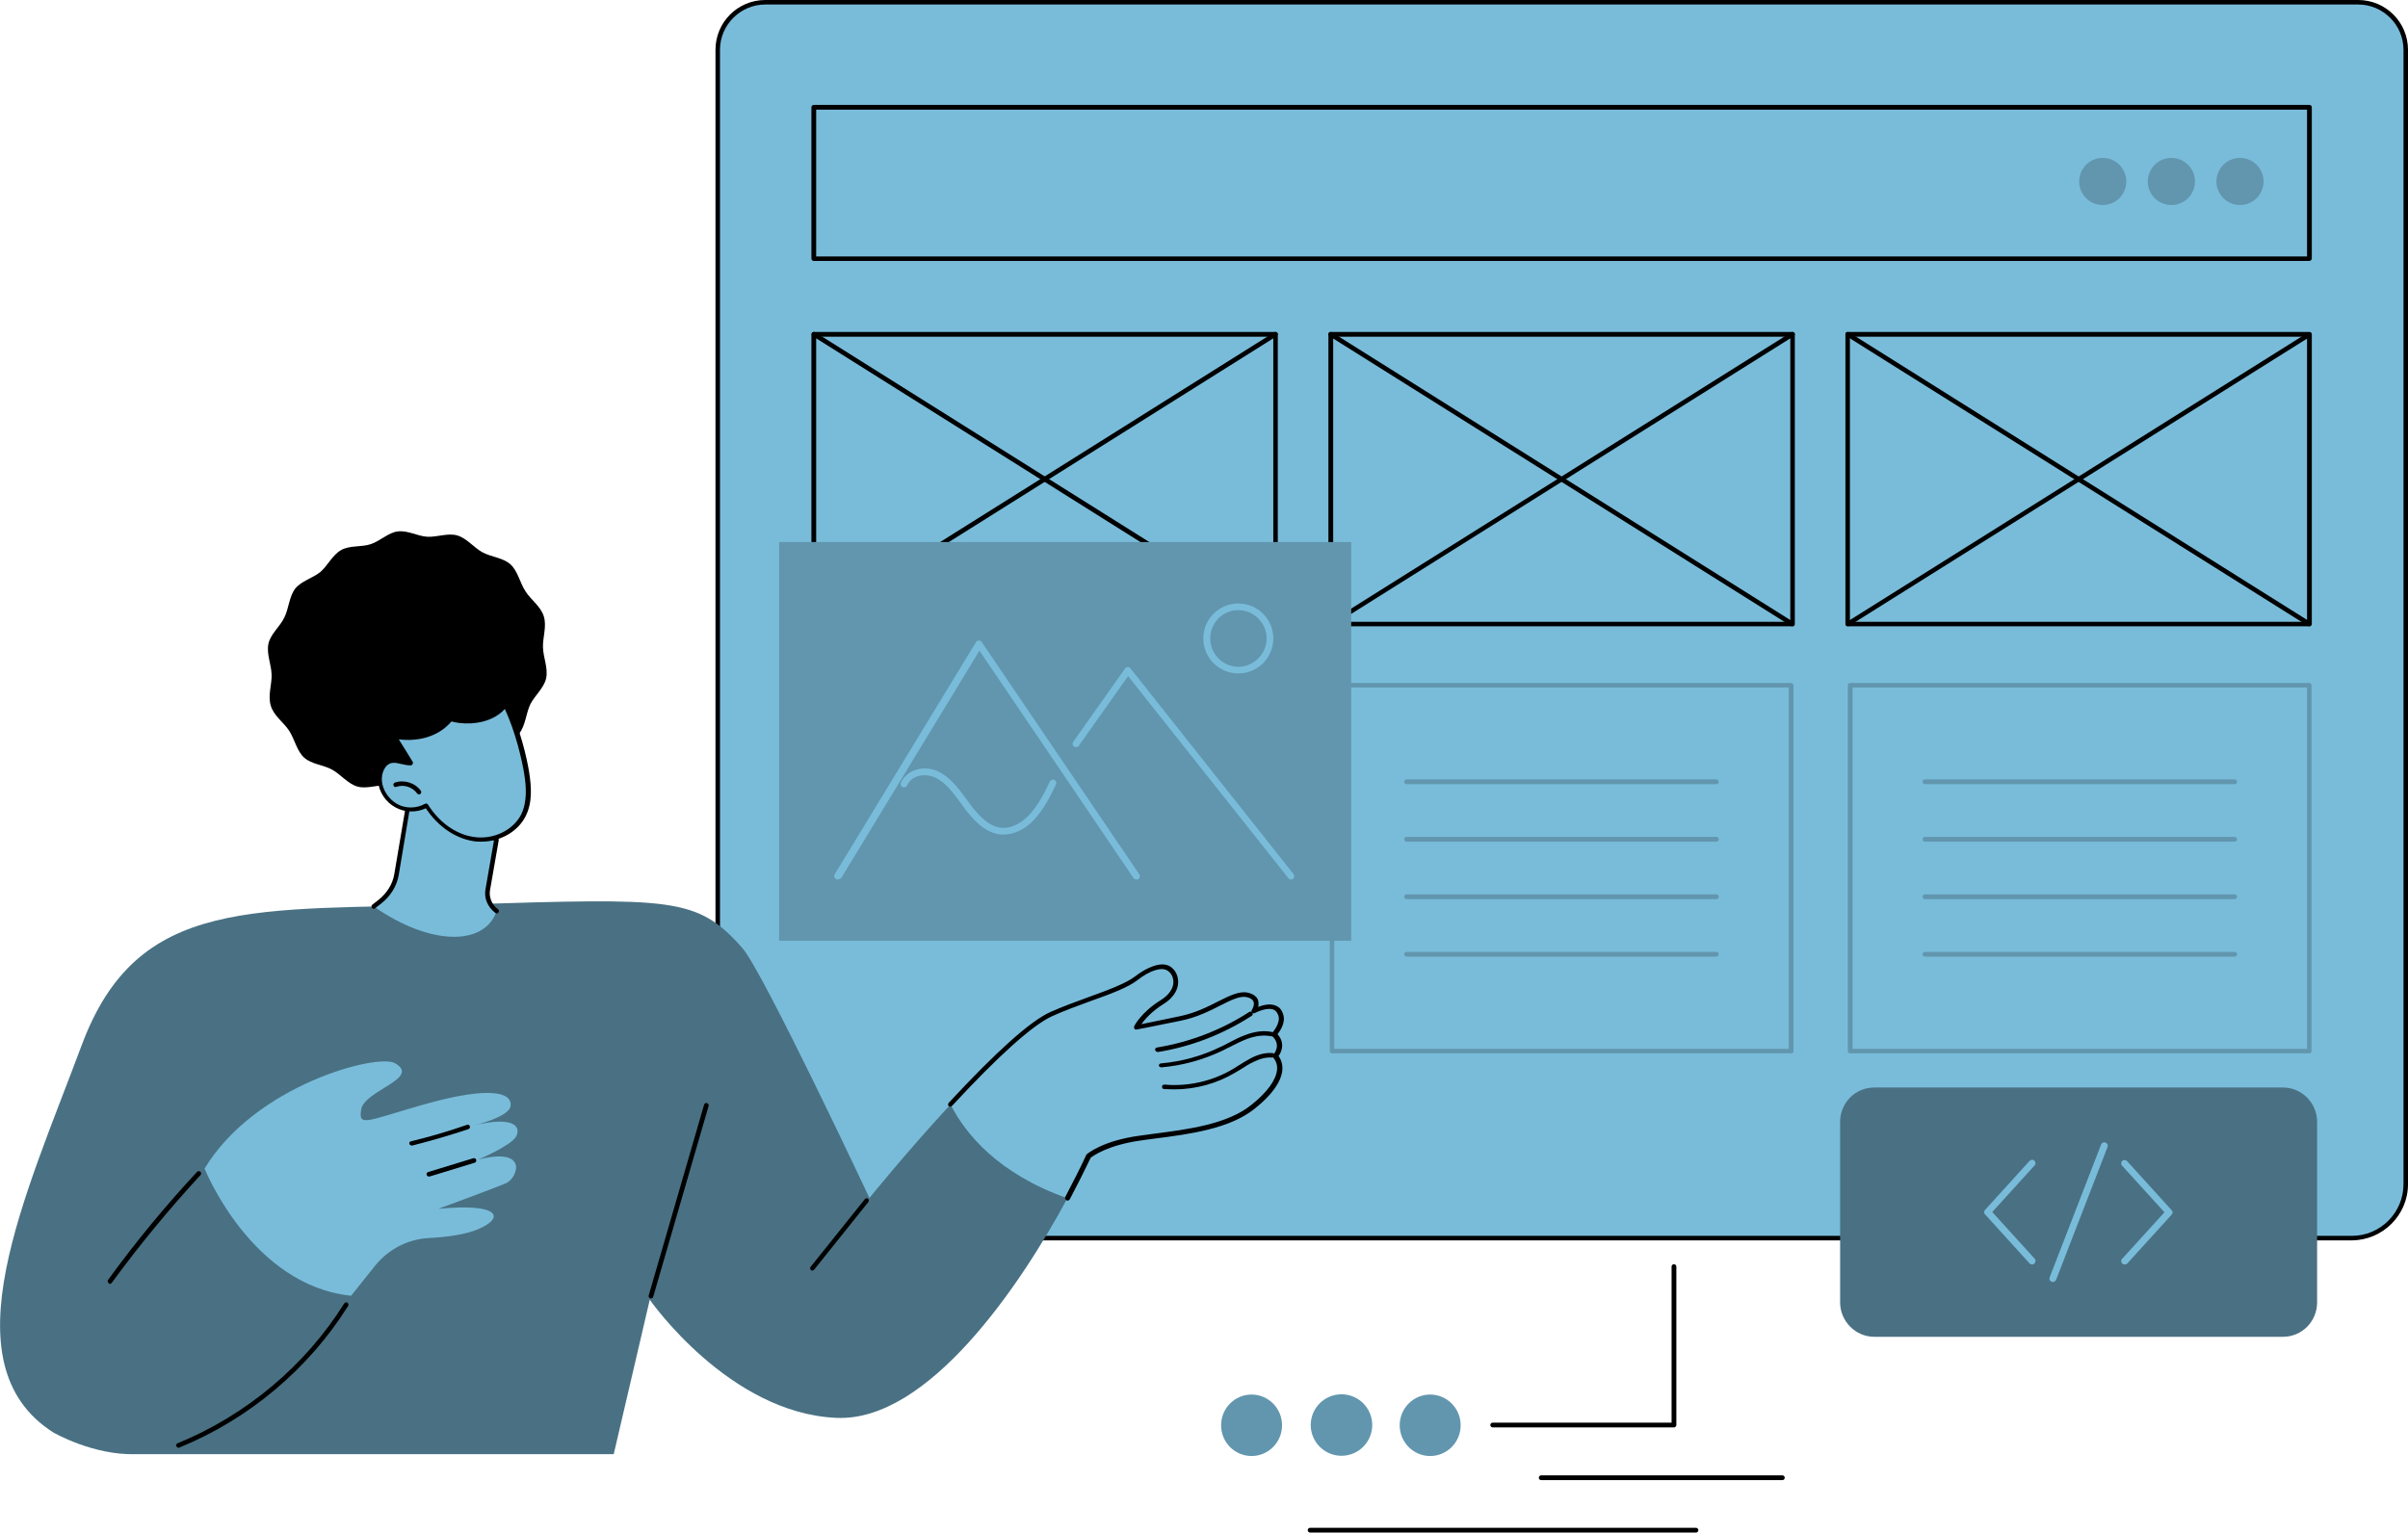 <?xml version="1.0" encoding="utf-8"?>
<!-- Generator: Adobe Illustrator 28.2.0, SVG Export Plug-In . SVG Version: 6.00 Build 0)  -->
<svg version="1.1" id="Camada_1" xmlns="http://www.w3.org/2000/svg" xmlns:xlink="http://www.w3.org/1999/xlink" x="0px" y="0px"
	 viewBox="0 0 908.7 578.5" style="enable-background:new 0 0 908.7 578.5;" xml:space="preserve">
<style type="text/css">
	.st0{fill:#79BCDA;}
	.st1{fill:#6196AE;}
	.st2{fill:#497183;}
</style>
<g id="Website_template">
	<path class="st0" d="M288.8,467.4c-9.9,0-18-8-18-18V18.8c0-9.9,8-18,18-18h601.1c9.9,0,18,8.1,18,18V447
		c0,11.3-9.1,20.4-20.4,20.4H288.8z"/>
	<path d="M887.4,468.2H288.8c-10.4,0-18.8-8.5-18.8-18.8V18.8C270,8.4,278.4,0,288.8,0h601.1c10.4,0,18.8,8.4,18.8,18.8V447
		C908.7,458.7,899.1,468.2,887.4,468.2L887.4,468.2z M288.8,1.7c-9.4,0-17.1,7.7-17.1,17.1v430.6c0,9.4,7.7,17.1,17.1,17.1h598.7
		c10.8,0,19.5-8.8,19.5-19.5V18.8c0-9.4-7.7-17.1-17.1-17.1L288.8,1.7L288.8,1.7z"/>
	<path d="M871.5,236.4H697.3c-0.5,0-0.9-0.4-0.9-0.9V126.2c0-0.5,0.4-0.9,0.9-0.9h174.2c0.5,0,0.9,0.4,0.9,0.9v109.4
		C872.3,236,871.9,236.4,871.5,236.4z M698.1,234.7h172.5V127.1H698.1V234.7z"/>
	<path d="M871.5,236.4c-0.2,0-0.3,0-0.5-0.1L696.8,126.9c-0.4-0.2-0.5-0.8-0.3-1.2c0.2-0.4,0.8-0.5,1.2-0.3l174.2,109.4
		c0.4,0.2,0.5,0.8,0.3,1.2C872,236.3,871.8,236.4,871.5,236.4z"/>
	<path d="M697.3,236.4c-0.3,0-0.6-0.1-0.7-0.4c-0.2-0.4-0.1-0.9,0.3-1.2L871,125.5c0.4-0.2,0.9-0.1,1.2,0.3c0.2,0.4,0.1,0.9-0.3,1.2
		L697.7,236.3C697.6,236.4,697.4,236.4,697.3,236.4z"/>
	<path d="M481.3,236.4H307.1c-0.5,0-0.9-0.4-0.9-0.9V126.2c0-0.5,0.4-0.9,0.9-0.9h174.2c0.5,0,0.9,0.4,0.9,0.9v109.4
		C482.2,236,481.8,236.4,481.3,236.4L481.3,236.4z M308,234.7h172.5V127.1H308V234.7z"/>
	<path d="M481.3,236.4c-0.2,0-0.3,0-0.5-0.1L306.7,126.9c-0.4-0.2-0.5-0.8-0.3-1.2c0.2-0.4,0.8-0.5,1.2-0.3l174.2,109.4
		c0.4,0.2,0.5,0.8,0.3,1.2C481.9,236.3,481.6,236.4,481.3,236.4L481.3,236.4z"/>
	<path d="M307.1,236.4c-0.3,0-0.6-0.1-0.7-0.4c-0.2-0.4-0.1-0.9,0.3-1.2l174.2-109.4c0.4-0.2,0.9-0.1,1.2,0.3
		c0.2,0.4,0.1,0.9-0.3,1.2L307.6,236.3C307.4,236.4,307.3,236.4,307.1,236.4L307.1,236.4z"/>
	<path d="M871.5,98.5H307.1c-0.5,0-0.9-0.4-0.9-0.9V40.5c0-0.5,0.4-0.9,0.9-0.9h564.4c0.5,0,0.9,0.4,0.9,0.9v57.2
		C872.3,98.1,871.9,98.5,871.5,98.5z M308,96.8h562.6V41.4H308V96.8L308,96.8z"/>
	<ellipse class="st1" cx="793.5" cy="68.5" rx="8.9" ry="8.9"/>
	<ellipse class="st1" cx="819.4" cy="68.5" rx="8.9" ry="8.9"/>
	<ellipse class="st1" cx="845.3" cy="68.5" rx="8.9" ry="8.9"/>
	<path d="M676.4,236.4H502.2c-0.5,0-0.9-0.4-0.9-0.9V126.2c0-0.5,0.4-0.9,0.9-0.9h174.2c0.5,0,0.9,0.4,0.9,0.9v109.4
		C677.3,236,676.9,236.4,676.4,236.4z M503.1,234.7h172.5V127.1H503.1V234.7L503.1,234.7z"/>
	<path d="M676.4,236.4c-0.2,0-0.3,0-0.5-0.1L501.7,126.9c-0.4-0.2-0.5-0.8-0.3-1.2c0.2-0.4,0.8-0.5,1.2-0.3l174.2,109.4
		c0.4,0.2,0.5,0.8,0.3,1.2C677,236.3,676.7,236.4,676.4,236.4z"/>
	<path d="M502.2,236.4c-0.3,0-0.6-0.1-0.7-0.4c-0.2-0.4-0.1-0.9,0.3-1.2L676,125.4c0.4-0.2,0.9-0.1,1.2,0.3s0.1,0.9-0.3,1.2
		L502.6,236.3C502.5,236.4,502.3,236.4,502.2,236.4L502.2,236.4z"/>
	<rect x="698.2" y="258.6" class="st0" width="173.2" height="138.1"/>
	<path class="st1" d="M871.5,397.6H698.2c-0.5,0-0.9-0.4-0.9-0.9v-138c0-0.5,0.4-0.9,0.9-0.9h173.2c0.5,0,0.9,0.4,0.9,0.9v138.1
		C872.3,397.3,871.9,397.6,871.5,397.6z M699.1,395.9h171.5V259.5H699.1V395.9z"/>
	<path class="st1" d="M843.3,296H726.4c-0.5,0-0.9-0.4-0.9-0.9s0.4-0.9,0.9-0.9h116.9c0.5,0,0.9,0.4,0.9,0.9S843.8,296,843.3,296
		L843.3,296z"/>
	<path class="st1" d="M843.3,317.7H726.4c-0.5,0-0.9-0.4-0.9-0.9s0.4-0.9,0.9-0.9h116.9c0.5,0,0.9,0.4,0.9,0.9
		S843.8,317.7,843.3,317.7L843.3,317.7z"/>
	<path class="st1" d="M843.3,339.4H726.4c-0.5,0-0.9-0.4-0.9-0.9s0.4-0.9,0.9-0.9h116.9c0.5,0,0.9,0.4,0.9,0.9
		S843.8,339.4,843.3,339.4L843.3,339.4z"/>
	<path class="st1" d="M843.3,361.1H726.4c-0.5,0-0.9-0.4-0.9-0.9s0.4-0.9,0.9-0.9h116.9c0.5,0,0.9,0.4,0.9,0.9
		S843.8,361.1,843.3,361.1L843.3,361.1z"/>
	<rect x="502.7" y="258.6" class="st0" width="173.2" height="138.1"/>
	<path class="st1" d="M675.9,397.6H502.7c-0.5,0-0.9-0.4-0.9-0.9v-138c0-0.5,0.4-0.9,0.9-0.9h173.2c0.5,0,0.9,0.4,0.9,0.9v138.1
		C676.8,397.3,676.4,397.6,675.9,397.6z M503.5,395.9H675V259.5H503.5V395.9z"/>
	<path class="st1" d="M647.8,296h-117c-0.5,0-0.9-0.4-0.9-0.9s0.4-0.9,0.9-0.9h116.9c0.5,0,0.9,0.4,0.9,0.9S648.2,296,647.8,296z"/>
	<path class="st1" d="M647.8,317.7h-117c-0.5,0-0.9-0.4-0.9-0.9s0.4-0.9,0.9-0.9h116.9c0.5,0,0.9,0.4,0.9,0.9
		S648.2,317.7,647.8,317.7z"/>
	<path class="st1" d="M647.8,339.4h-117c-0.5,0-0.9-0.4-0.9-0.9s0.4-0.9,0.9-0.9h116.9c0.5,0,0.9,0.4,0.9,0.9
		S648.2,339.4,647.8,339.4z"/>
	<path class="st1" d="M647.8,361.1h-117c-0.5,0-0.9-0.4-0.9-0.9s0.4-0.9,0.9-0.9h116.9c0.5,0,0.9,0.4,0.9,0.9
		S648.2,361.1,647.8,361.1z"/>
	<path class="st2" d="M861.5,410.5H707.3c-7.2,0-12.9,5.8-12.9,13v68.1c0,7.1,5.8,13,12.9,13h154.2c7.2,0,12.9-5.8,12.9-13v-68.1
		C874.4,416.3,868.6,410.5,861.5,410.5z"/>
	<path class="st0" d="M766.9,477.3c-0.3,0-0.7-0.1-1-0.4l-16.8-18.5c-0.5-0.5-0.5-1.2,0-1.7l16.8-18.5c0.5-0.5,1.3-0.6,1.8-0.1
		s0.6,1.3,0.1,1.8l-16,17.6l16,17.6c0.5,0.5,0.4,1.4-0.1,1.8C767.5,477.2,767.2,477.3,766.9,477.3L766.9,477.3z"/>
	<path class="st0" d="M801.8,477.3c-0.3,0-0.6-0.1-0.9-0.3c-0.5-0.5-0.6-1.3-0.1-1.8l16-17.6l-16-17.6c-0.5-0.5-0.4-1.4,0.1-1.8
		c0.5-0.5,1.3-0.4,1.8,0.1l16.8,18.5c0.5,0.5,0.5,1.2,0,1.7L802.7,477C802.5,477.1,802.2,477.3,801.8,477.3L801.8,477.3z"/>
	<path class="st0" d="M774.7,483.9c-0.2,0-0.3,0-0.5-0.1c-0.7-0.3-1-1-0.7-1.7l19.4-50.1c0.3-0.7,1-1,1.7-0.7s1,1,0.7,1.7
		l-19.4,50.1C775.7,483.6,775.2,483.9,774.7,483.9L774.7,483.9z"/>
	<rect x="294" y="204.6" class="st1" width="215.9" height="150.5"/>
	<path class="st0" d="M316.1,332c-0.2,0-0.5-0.1-0.7-0.2c-0.6-0.4-0.8-1.2-0.4-1.8l53.3-87.6c0.2-0.4,0.6-0.6,1.1-0.6
		c0.4,0,0.9,0.2,1.1,0.6l59.4,87.6c0.4,0.6,0.2,1.4-0.3,1.8s-1.4,0.2-1.8-0.3l-58.2-85.9l-52.2,85.9C317,331.7,316.5,332,316.1,332
		L316.1,332z"/>
	<path class="st0" d="M487.2,332c-0.4,0-0.8-0.2-1-0.5l-60.5-76.3l-18.6,26.3c-0.4,0.6-1.2,0.7-1.8,0.3s-0.7-1.2-0.3-1.8l19.6-27.7
		c0.2-0.3,0.6-0.5,1-0.5c0.4-0.1,0.8,0.2,1,0.5l61.5,77.6c0.4,0.6,0.4,1.4-0.2,1.8C487.8,331.9,487.5,332,487.2,332L487.2,332z"/>
	<path class="st0" d="M467.3,254.2c-7.3,0-13.2-5.9-13.2-13.2s5.9-13.2,13.2-13.2s13.2,5.9,13.2,13.2S474.6,254.2,467.3,254.2z
		 M467.3,230.3c-5.9,0-10.6,4.8-10.6,10.7s4.8,10.7,10.6,10.7S478,246.8,478,241S473.2,230.3,467.3,230.3z"/>
	<path class="st0" d="M378.7,315c-0.6,0-1.2,0-1.8-0.1c-5.6-0.9-9.8-5.7-12.9-9.8c-0.4-0.6-0.9-1.2-1.3-1.8c-2.7-3.6-5.4-7.4-9-9.4
		c-2.2-1.3-5-1.6-7.4-0.9c-1.3,0.4-3,1.3-4,3.5c-0.3,0.6-1.1,0.9-1.7,0.6s-0.9-1.1-0.6-1.7c1.1-2.3,3-4,5.6-4.8c3-1,6.5-0.6,9.4,1.1
		c4.1,2.3,7,6.3,9.8,10.1c0.4,0.6,0.9,1.2,1.3,1.8c2.8,3.7,6.5,8,11.2,8.8c3.7,0.6,7.9-1.3,11.3-5c3.2-3.5,5.5-8,7.6-12.4
		c0.3-0.6,1.1-0.9,1.7-0.6s0.9,1.1,0.6,1.7c-2.2,4.6-4.6,9.3-8,13C387,313,382.8,315,378.7,315L378.7,315z"/>
	<path class="st2" d="M358.7,416.9c-16.3,17.6-30.6,35.3-30.6,35.3s-40.2-85.6-48-94.4C263,338.5,253.9,339,175,341.4
		c-79,2.4-123-3.7-144.2,53.2s-51.3,120.2-10.7,146.1c0,0,15,8.7,31.1,8.2h180.4l13.6-58.3c0,0,29.8,42.9,70.5,44.6
		c34.5,1.5,69.2-49.6,87.1-82.9C376.5,443,364.3,427.9,358.7,416.9L358.7,416.9z"/>
	<path class="st0" d="M480.8,390.5c0,0,3.6-3.9,2.5-7.4s-4.6-4.1-10.1-1.5c0,0,3.1-4.9-2.5-6.2c-5.6-1.3-13.2,6.4-25.4,8.9
		c-12.2,2.5-16.4,3.3-16.4,3.3s2.5-5,9.6-9.4s6.1-10.4,2.8-12.7c-2.8-1.9-8,0.2-12.4,3.6c-5.8,4.5-20.3,8.2-32,13.5
		c-8.9,4-24.2,19.1-38.1,34.1c5.6,11,17.9,26.2,44.2,35.5c3.2-6,5.9-11.4,7.9-15.8c0,0,5.6-4.9,19.4-6.8s32.1-3.3,42.7-11.9
		s11.6-15.1,8.4-19.1C481.3,398.7,485.1,394.5,480.8,390.5L480.8,390.5z"/>
	<path d="M402.9,453.2c0.3,0,0.6-0.2,0.8-0.5c2.9-5.5,5.6-10.9,7.9-15.7c0.9-0.7,6.6-4.8,18.9-6.5c1.6-0.2,3.3-0.5,5.1-0.7
		c13.4-1.7,28.5-3.7,38-11.4c6.4-5.1,9.8-10,10.3-14.3c0.2-2-0.3-3.9-1.4-5.5c1.3-1.8,2.4-5.1-0.4-8.2c1-1.3,3.2-4.5,2.1-7.6
		c-0.5-1.6-1.4-2.7-2.8-3.2c-1.6-0.7-3.9-0.6-6.6,0.5c0.2-0.8,0.2-1.8-0.1-2.7c-0.5-1.3-1.8-2.2-3.8-2.7c-3.2-0.7-6.8,1.1-11.2,3.3
		c-4.1,2.1-8.7,4.4-14.5,5.6c-7.6,1.6-12.1,2.5-14.5,3c1.3-1.8,3.9-4.8,8.2-7.5c4.9-3,5.7-6.5,5.7-8.4c0-2.4-1-4.5-2.9-5.8
		c-3.4-2.3-9.2,0.4-13.4,3.7c-3.4,2.6-10.1,5.1-17.3,7.7c-4.9,1.8-9.9,3.6-14.6,5.7c-7.6,3.4-20.5,15-38.4,34.3
		c-0.3,0.4-0.3,0.9,0,1.2c0.4,0.3,0.9,0.3,1.2,0c17.5-18.9,30.5-30.6,37.8-33.9c4.6-2.1,9.6-3.9,14.5-5.7c7.3-2.6,14.1-5.1,17.7-7.9
		c4.7-3.7,9.2-5.1,11.4-3.6c1.4,0.9,2.2,2.5,2.2,4.3c0,2.5-1.8,5-4.9,6.9c-7.2,4.5-9.8,9.5-9.9,9.8s-0.1,0.6,0.1,0.9
		s0.5,0.4,0.9,0.3c0,0,4.4-0.8,16.5-3.3c6-1.2,11-3.7,14.9-5.7c4.2-2.1,7.5-3.8,10.1-3.2c1.4,0.3,2.2,0.9,2.5,1.6
		c0.5,1.1-0.2,2.7-0.6,3.2c-0.2,0.3-0.2,0.8,0.1,1c0.2,0.3,0.7,0.4,1,0.2c3.1-1.5,5.6-1.9,7.1-1.3c0.9,0.4,1.4,1.1,1.8,2.2
		c1,3-2.3,6.5-2.3,6.6c-0.3,0.4-0.3,0.9,0,1.2c3.6,3.4,0.6,6.8,0.4,7c-0.3,0.3-0.3,0.8,0,1.1c1.1,1.4,1.6,3,1.4,4.7
		c-0.4,3.8-3.7,8.4-9.6,13.1c-9.1,7.4-24,9.3-37.2,11c-1.7,0.2-3.5,0.5-5.1,0.7c-14,1.9-19.6,6.8-19.9,7c-0.1,0.1-0.2,0.2-0.2,0.3
		c-2.2,4.8-5,10.3-7.9,15.8c-0.2,0.4-0.1,0.9,0.4,1.2C402.6,453.2,402.7,453.2,402.9,453.2L402.9,453.2z"/>
	<path d="M443.2,411.2c8,0,16-2.2,22.9-6.3c0.8-0.5,1.7-1,2.5-1.5c1.4-0.9,2.8-1.8,4.3-2.5c2.6-1.3,5-1.9,7.2-1.7
		c0.5,0,0.9-0.3,0.9-0.8s-0.3-0.9-0.8-0.9c-2.5-0.2-5.2,0.4-8.1,1.9c-1.5,0.8-3,1.7-4.4,2.6c-0.8,0.5-1.6,1-2.4,1.5
		c-7.7,4.6-16.9,6.7-25.9,5.9c-0.5,0-0.9,0.3-0.9,0.8s0.3,0.9,0.8,0.9C440.6,411.1,441.9,411.2,443.2,411.2L443.2,411.2z"/>
	<path d="M438.2,402.9C438.2,402.9,438.3,402.9,438.2,402.9c8.2-0.7,16-2.9,23.3-6.4c0.9-0.5,1.9-1,2.8-1.4c2-1,4.1-2.1,6.2-2.9
		c3.5-1.3,6.6-1.6,9.4-1c0.5,0.1,0.9-0.2,1-0.6c0.1-0.5-0.2-0.9-0.6-1c-3-0.7-6.5-0.4-10.4,1.1c-2.2,0.8-4.3,1.9-6.4,3
		c-0.9,0.5-1.8,1-2.8,1.4c-7.1,3.5-14.7,5.6-22.6,6.3c-0.5,0-0.8,0.5-0.8,0.9C437.4,402.5,437.8,402.9,438.2,402.9L438.2,402.9z"/>
	<path d="M436.9,397.1h0.1c12.5-2,24.8-6.8,35.4-13.7c0.4-0.3,0.5-0.8,0.2-1.2s-0.8-0.5-1.2-0.2c-10.5,6.8-22.5,11.4-34.8,13.4
		c-0.5,0.1-0.8,0.5-0.7,1C436.1,396.8,436.5,397.1,436.9,397.1L436.9,397.1z"/>
	<path d="M67.4,546.5c0.1,0,0.2,0,0.3-0.1c26.2-10.7,48.8-29.7,63.7-53.5c0.2-0.4,0.1-0.9-0.3-1.2c-0.4-0.2-0.9-0.1-1.2,0.3
		c-14.7,23.5-37,42.2-62.9,52.8c-0.4,0.2-0.7,0.7-0.5,1.1C66.7,546.2,67.1,546.5,67.4,546.5L67.4,546.5z"/>
	<path d="M41.5,484.6c0.3,0,0.5-0.1,0.7-0.4c10.3-14.1,21.6-27.8,33.5-40.7c0.3-0.4,0.3-0.9-0.1-1.2c-0.3-0.3-0.9-0.3-1.2,0
		c-12,12.9-23.3,26.6-33.6,40.8c-0.3,0.4-0.2,0.9,0.2,1.2C41.1,484.6,41.3,484.7,41.5,484.6L41.5,484.6z"/>
	<path d="M306.5,479.6c0.2,0,0.5-0.1,0.7-0.3l20.5-25.6c0.3-0.4,0.2-0.9-0.1-1.2s-0.9-0.2-1.2,0.1l-20.5,25.6
		c-0.3,0.4-0.2,0.9,0.1,1.2C306.1,479.5,306.3,479.6,306.5,479.6L306.5,479.6z"/>
	<path d="M245.7,490.1c0.4,0,0.7-0.2,0.8-0.6l20.9-72c0.1-0.5-0.1-0.9-0.6-1.1s-0.9,0.1-1.1,0.6l-20.9,72c-0.1,0.5,0.1,0.9,0.6,1.1
		C245.5,490.1,245.6,490.1,245.7,490.1L245.7,490.1z"/>
	<path class="st0" d="M77.2,441.1c0,0,17.6,44.1,55.3,48l9.1-11.4c5-6.2,12.4-10,20.4-10.4c6.1-0.3,13.4-1.2,18.4-3.3
		c10.4-4.4,8.1-10-15-7.7c0,0,21.2-7.8,25.6-9.7c4.3-1.9,8.8-13.8-10.5-8.9c0,0,12.2-5.2,14.2-8.6s-0.1-8.3-16.6-4.1
		c0,0,14.1-3.2,14.6-7.6s-5.9-8.2-33.8-0.2c-20.8,6-23.7,8.2-22.6,1.6c1.1-7.2,22.8-11.8,12.7-17.5
		C142.4,397.6,96.3,409.5,77.2,441.1L77.2,441.1z"/>
	<path d="M161.9,444.1c0.1,0,0.2,0,0.2,0l17-5.2c0.5-0.1,0.7-0.6,0.6-1.1c-0.1-0.5-0.6-0.7-1.1-0.6l-17,5.2
		c-0.5,0.1-0.7,0.6-0.6,1.1C161.2,443.9,161.5,444.1,161.9,444.1L161.9,444.1z"/>
	<path d="M155.4,432.4c0.1,0,0.1,0,0.2,0c7.1-1.8,14.3-3.9,21.2-6.2c0.4-0.2,0.7-0.6,0.5-1.1s-0.6-0.7-1.1-0.5
		c-6.9,2.4-14,4.5-21.1,6.2c-0.5,0.1-0.8,0.6-0.6,1C154.7,432.2,155,432.4,155.4,432.4L155.4,432.4z"/>
	<path d="M205.2,232.6c1.2,3.8-0.4,7.9-0.3,11.7c0.1,3.9,2,7.9,1.2,11.7c-0.8,3.7-4.3,6.5-6,9.9c-1.6,3.4-1.8,7.9-4.1,10.9
		c-2.3,2.9-6.5,3.9-9.5,6.3c-2.8,2.4-4.6,6.5-7.9,8.3c-3.2,1.8-7.5,1-11.1,2.2s-6.7,4.4-10.2,4.8c-3.7,0.5-7.5-1.8-11.1-2
		c-3.8-0.2-7.8,1.5-11.3,0.5c-3.6-1-6.3-4.6-9.6-6.4c-3.3-1.8-7.7-2-10.5-4.5s-3.6-7-5.7-10.2s-5.8-5.6-6.9-9.4
		c-1.2-3.8,0.4-7.9,0.3-11.7c-0.1-3.9-2-7.9-1.2-11.7c0.8-3.7,4.3-6.4,6-9.9c1.7-3.4,1.8-7.9,4.1-10.9c2.3-2.9,6.5-3.9,9.5-6.3
		c2.8-2.4,4.6-6.5,7.9-8.3c3.2-1.8,7.5-1,11.1-2.2s6.7-4.4,10.2-4.8c3.7-0.5,7.5,1.8,11.1,2c3.8,0.2,7.8-1.5,11.3-0.5
		c3.6,1,6.3,4.6,9.6,6.4c3.4,1.8,7.7,2,10.5,4.5s3.6,7,5.7,10.2C200.3,226.4,204,228.8,205.2,232.6L205.2,232.6z"/>
	<path class="st0" d="M187.4,317.2l-3.3,18.9c-0.5,3,0.7,6,3.3,7.9l0,0c-4.8,13.4-25.4,12.8-46.3-1.8l2.2-1.7
		c3.4-2.7,5.7-6.4,6.4-10.4l4.3-25.4C154,304.7,161.3,293.7,187.4,317.2L187.4,317.2z"/>
	<path d="M187.4,344.8c0.3,0,0.5-0.1,0.7-0.4c0.3-0.4,0.2-0.9-0.2-1.2c-2.3-1.7-3.4-4.5-3-7.1l3.3-18.9c0.1-0.3-0.1-0.6-0.3-0.8
		c-15.2-13.6-24.2-15.8-29.1-15.1c-4,0.5-5.5,2.8-5.6,2.9s-0.1,0.2-0.1,0.3l-4.3,25.4c-0.6,3.8-2.8,7.3-6.1,9.9l-2.2,1.7
		c-0.4,0.3-0.4,0.8-0.1,1.2c0.3,0.4,0.8,0.5,1.2,0.1l2.2-1.7c3.6-2.8,6-6.7,6.7-11l4.2-25.2c0.3-0.4,1.6-1.7,4.4-2
		c4.5-0.5,12.9,1.6,27.3,14.4l-3.2,18.4c-0.6,3.3,0.8,6.6,3.6,8.8C187,344.7,187.2,344.8,187.4,344.8L187.4,344.8z"/>
	<path class="st0" d="M198.8,291.7c-0.9-5.9-3.6-16.9-7.9-25.8c-6.6,9-21.3,6-20.7,5.2c-7.9,10.2-21.5,6.8-21.5,6.8s3.8,6,6.3,10
		c-2.4,0.1-4.8-1.4-7.2-0.9c-3.2,0.6-4.8,4.4-4.5,7.7c0.4,3.9,2.8,7.6,6.3,9.4s7.9,1.8,11.3-0.1c4,6.3,10.4,11.5,17.8,12.6
		s15.6-2.3,19-9C200,302.8,199.7,297.1,198.8,291.7L198.8,291.7z"/>
	<path d="M178.6,317.5c-6.9-1.1-13.4-5.6-17.9-12.4c-3.6,1.7-7.9,1.6-11.4-0.3c-3.8-2-6.3-5.9-6.7-10.1c-0.3-3.6,1.5-7.9,5.1-8.6
		c1.5-0.3,2.9,0.1,4.3,0.4c0.5,0.1,0.9,0.2,1.4,0.3c-2.4-3.8-5.3-8.5-5.3-8.5c-0.2-0.3-0.2-0.7,0-1s0.6-0.4,0.9-0.3
		c0.1,0,13.1,3.1,20.6-6.5l0,0c0.3-0.4,0.8-0.4,1.2-0.1c0.1,0.1,0.2,0.2,0.2,0.3c1.8,0.8,13.6,2.3,19.2-5.3c0.2-0.2,0.5-0.4,0.8-0.4
		s0.6,0.2,0.7,0.5c4.6,9.5,7.2,20.9,8,26.1s1.3,11.2-1.3,16.4c-2.9,5.9-9.6,9.7-16.7,9.7C180.6,317.7,179.6,317.7,178.6,317.5
		L178.6,317.5z M173.3,272.9c-1.5-0.2-2.4-0.4-2.9-0.6c-6.4,7.5-15.9,7.3-19.9,6.8c1.3,2.1,3.6,5.7,5.2,8.4c0.2,0.3,0.2,0.6,0,0.9
		c-0.1,0.3-0.4,0.5-0.7,0.5c-1.2,0-2.4-0.2-3.5-0.5c-1.3-0.3-2.4-0.6-3.6-0.4c-2.7,0.5-4,3.9-3.8,6.7c0.3,3.6,2.6,7,5.8,8.8
		s7.3,1.7,10.5-0.1c0.4-0.2,0.9-0.1,1.1,0.3c4.2,6.7,10.5,11.2,17.1,12.2c7.4,1.2,15-2.4,18.1-8.5c2.3-4.8,1.9-10.5,1.1-15.4l0,0
		c-0.8-4.9-3.1-15.3-7.3-24.4C186.3,272.4,178.9,273.6,173.3,272.9L173.3,272.9z M198.8,291.7L198.8,291.7L198.8,291.7z"/>
	<path d="M158.1,299.9c0.2,0,0.4,0,0.5-0.2c0.4-0.3,0.5-0.8,0.2-1.2c-2.1-3-6.3-4.3-9.8-3.1c-0.4,0.2-0.7,0.6-0.5,1.1
		s0.6,0.7,1.1,0.5c2.8-1,6.1,0.1,7.8,2.5C157.6,299.7,157.8,299.8,158.1,299.9L158.1,299.9z"/>
	<ellipse class="st1" cx="472.3" cy="538" rx="11.5" ry="11.6"/>
	
		<ellipse transform="matrix(0.924 -0.383 0.383 0.924 -167.367 234.591)" class="st1" cx="506" cy="538" rx="11.6" ry="11.6"/>
	<ellipse class="st1" cx="539.7" cy="538" rx="11.5" ry="11.6"/>
	<path d="M631.7,538.8h-68.4c-0.5,0-0.9-0.4-0.9-0.9s0.4-0.9,0.9-0.9h67.5v-58.9c0-0.5,0.4-0.9,0.9-0.9s0.9,0.4,0.9,0.9V538
		C632.5,538.5,632.1,538.8,631.7,538.8L631.7,538.8z"/>
	<path d="M672.6,558.7h-91c-0.5,0-0.9-0.4-0.9-0.9s0.4-0.9,0.9-0.9h91c0.5,0,0.9,0.4,0.9,0.9S673.1,558.7,672.6,558.7z"/>
	<path d="M640,578.5H494.4c-0.5,0-0.9-0.4-0.9-0.9s0.4-0.9,0.9-0.9H640c0.5,0,0.9,0.4,0.9,0.9S640.5,578.5,640,578.5z"/>
</g>
</svg>
